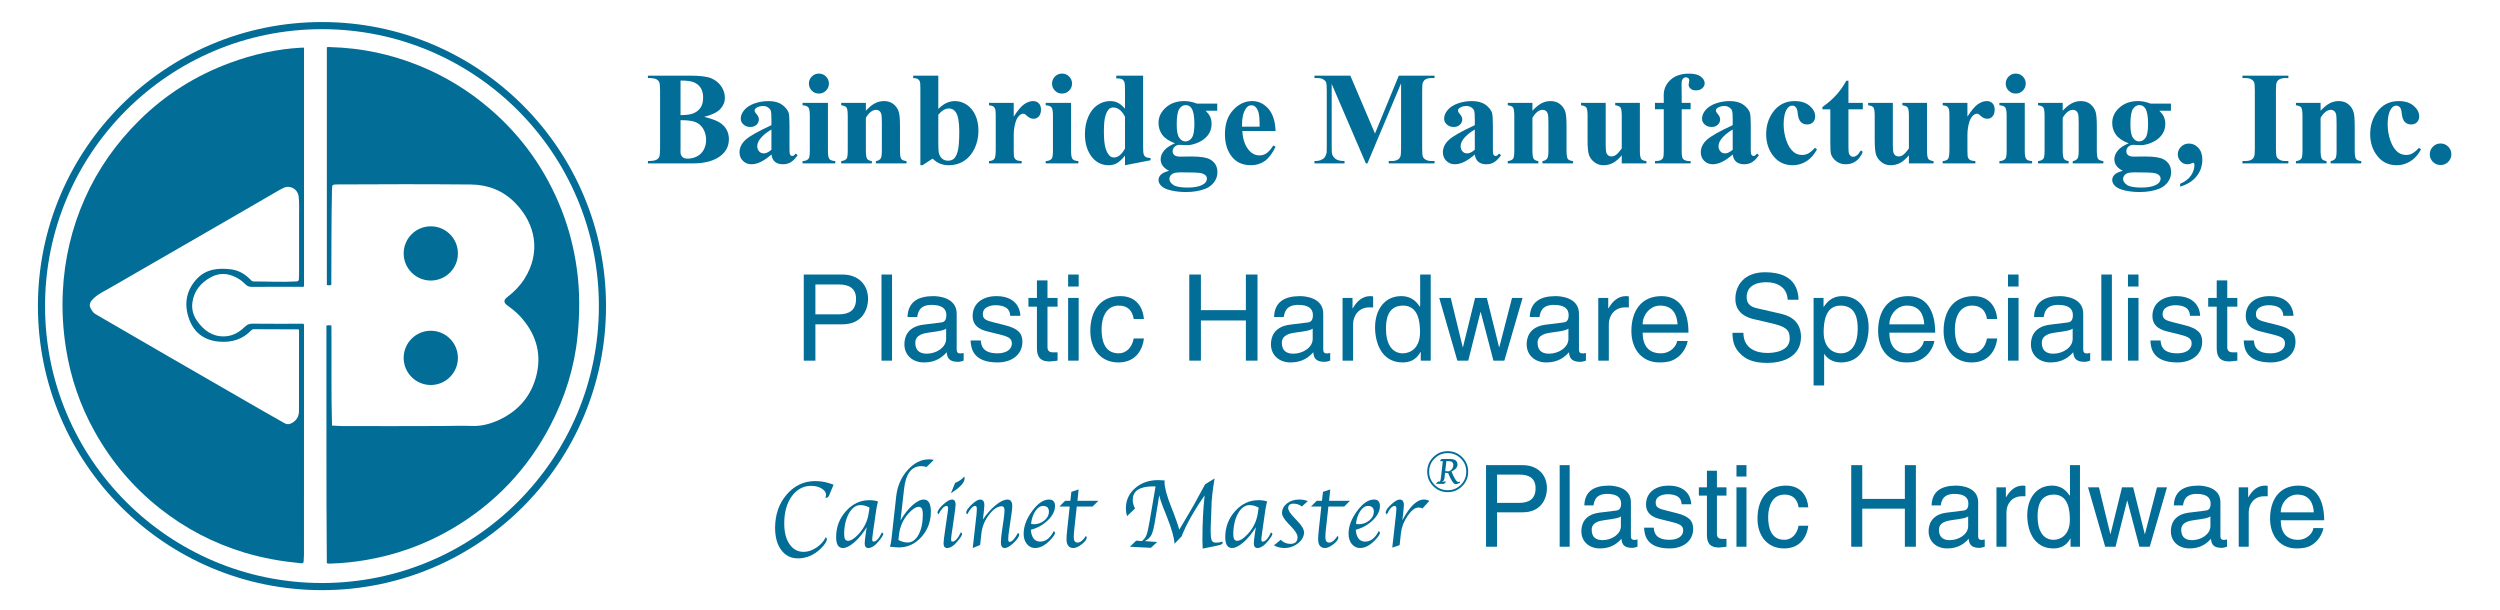 <?xml version="1.0" encoding="iso-8859-1"?>
<!-- Generator: Adobe Illustrator 27.2.0, SVG Export Plug-In . SVG Version: 6.00 Build 0)  -->
<svg version="1.1" id="Layer_1" xmlns="http://www.w3.org/2000/svg" xmlns:xlink="http://www.w3.org/1999/xlink" x="0px" y="0px"
	 viewBox="0 0 1573.688 383.744" style="enable-background:new 0 0 1573.688 383.744;" xml:space="preserve">
<g>
	<g>
		<path style="fill:#026D97;" d="M191.368,30.013c0,50.241,0,100.274,0,150.275c-0.675,0.417-1.333,0.245-1.957,0.246
			c-10.234,0.012-20.469-0.032-30.702,0.047c-1.767,0.014-3.09-0.392-4.317-1.704c-1.847-1.976-4.095-3.466-6.548-4.634
			c-5.101-2.429-10.193-2.412-15.145,0.293c-6.283,3.432-10.53,8.476-11.58,15.76c-0.611,4.234,0.475,8.164,2.894,11.633
			c4.154,5.956,9.539,10.004,17.175,9.815c5.094-0.126,9.332-2.48,12.878-5.999c1.479-1.468,2.988-2.024,5.084-2
			c9.999,0.116,20,0.052,30,0.052c0.639,0,1.278,0,1.829,0c0.585,0.58,0.384,1.197,0.384,1.757
			c-0.001,47.895-0.009,95.789-0.028,143.684c-0.001,1.283-0.207,2.568-0.18,3.848c0.028,1.335-0.665,1.567-1.771,1.462
			c-11.884-1.132-23.593-3.154-35.054-6.576c-19.784-5.907-37.754-15.291-53.915-28.102c-16.84-13.349-30.413-29.52-40.869-48.274
			c-9.102-16.326-15.068-33.755-18.005-52.232c-1.879-11.82-2.582-23.707-2.011-35.643c0.977-20.392,5.535-39.971,13.823-58.661
			c8.303-18.723,19.962-35.123,34.498-49.471c16.378-16.166,35.48-28.114,57.063-36.075c14.389-5.307,29.212-8.635,44.554-9.5
			C190.042,29.985,190.62,30.013,191.368,30.013z M188.231,207.532c-0.396-0.116-0.558-0.204-0.721-0.205
			c-9.24-0.034-18.48-0.053-27.72-0.102c-0.718-0.004-1.209,0.271-1.677,0.758c-5.402,5.619-12.075,7.637-19.725,7.103
			c-9.422-0.658-16.064-5.329-19.287-14.099c-3.318-9.028-2.166-17.669,4.424-25.041c5.918-6.621,13.718-7.424,21.925-6.397
			c4.563,0.571,8.39,2.722,11.668,5.925c0.723,0.706,1.337,1.685,2.551,1.684c9,0,17.999,0.519,27-0.019
			c0.966-0.058,1.395-0.48,1.462-1.354c0.075-0.99,0.127-1.984,0.128-2.977c0.012-12.34,0.036-24.679,0.004-37.019
			c-0.01-4.031,0.207-8.073-0.276-12.091c-0.569-4.733-5.346-7.415-9.591-5.401c-1.002,0.476-1.985,0.999-2.945,1.554
			c-9.71,5.619-19.405,11.264-29.121,16.873c-25.657,14.813-51.326,29.604-76.977,44.426c-3.536,2.043-7.314,3.761-10.325,6.581
			c-3.437,3.218-3.065,5.19-0.598,8.516c0.638,0.86,1.545,1.413,2.461,1.944c15.063,8.734,30.114,17.49,45.188,26.206
			c18.768,10.851,37.55,21.679,56.336,32.498c5.518,3.178,11.092,6.26,16.6,9.457c1.673,0.971,3.178,0.816,4.762-0.081
			c2.964-1.679,4.421-4.184,4.419-7.609c-0.008-12.749,0.021-25.498,0.034-38.247C188.234,216.148,188.231,211.883,188.231,207.532z
			"/>
		<path style="fill:#026D97;" d="M205.731,354.545c-0.437-49.889-0.146-99.697-0.266-149.565c1.07-0.371,2.025-0.219,3.154-0.128
			c0.2,20.982-0.23,41.897,0.37,63.01c2.197,0.117,4.331,0.327,6.465,0.329c20.937,0.025,41.875,0.09,62.812-0.031
			c6.254-0.036,12.52-0.279,18.762-0.037c6.287,0.244,12.034-1.383,17.563-4.011c12.415-5.901,20.418-15.714,23.343-28.994
			c3.01-13.663-1.063-25.754-10.541-36.017c-2.392-2.591-5.151-4.747-7.988-6.821c-2.474-1.808-2.514-3.392-0.053-5.289
			c4.203-3.239,7.896-6.916,10.753-11.429c10.523-16.626,7.199-34.697-5.968-47.999c-7.583-7.661-17.021-11.325-27.794-11.422
			c-27.896-0.251-55.792-0.212-83.688-0.042c-3.637,0.022-3.61,0.03-3.689,3.695c-0.411,19.236-0.305,38.475-0.404,57.713
			c-0.003,0.628,0.156,1.282-0.188,1.916c-0.786,0.269-1.581,0.192-2.625,0.011c0-49.829,0-99.671,0-149.622
			c0.638-0.382,1.474-0.172,2.26-0.152c19.358,0.502,38.01,4.433,55.942,11.713c16.274,6.607,31.059,15.674,44.394,27.116
			c20.369,17.477,35.372,38.75,45.185,63.709c4.68,11.903,7.77,24.203,9.558,36.869c1.99,14.103,1.884,28.251,0.488,42.331
			c-1.968,19.848-7.874,38.644-17.097,56.339c-14.358,27.545-34.948,49.228-61.722,64.986
			c-17.414,10.249-36.164,16.869-56.099,20.067c-6.513,1.045-13.088,1.718-19.694,1.945
			C207.983,354.769,206.989,354.894,205.731,354.545z"/>
	</g>
	<circle style="fill:none;stroke:#026D97;stroke-width:4.49;stroke-miterlimit:10;" cx="202.669" cy="192.678" r="176.558"/>
	<circle style="fill:#026D97;" cx="271.174" cy="159.523" r="17.072"/>
	<circle style="fill:#026D97;" cx="271.165" cy="225.27" r="17.072"/>
</g>
<g>
	<path style="fill:#026D97;" d="M443.216,73.571c5.243,1.222,8.924,2.703,11.043,4.441c3.042,2.472,4.564,5.677,4.564,9.616
		c0,4.156-1.671,7.593-5.012,10.309c-4.102,3.287-10.065,4.93-17.888,4.93h-28.075v-1.508c2.553,0,4.284-0.237,5.194-0.712
		c0.91-0.475,1.548-1.094,1.917-1.855c0.365-0.761,0.549-2.635,0.549-5.623V57.313c0-2.988-0.184-4.87-0.549-5.643
		c-0.369-0.776-1.013-1.393-1.936-1.855s-2.649-0.693-5.175-0.693v-1.508h26.486c6.329,0,10.812,0.565,13.447,1.692
		s4.713,2.81,6.234,5.053c1.521,2.239,2.282,4.624,2.282,7.15c0,2.662-0.964,5.031-2.893,7.111
		C451.474,70.698,448.079,72.349,443.216,73.571z M428.384,75.649v17.725l-0.041,2.037c0,1.467,0.373,2.575,1.122,3.32
		c0.745,0.749,1.853,1.122,3.32,1.122c2.173,0,4.178-0.481,6.009-1.448c1.836-0.962,3.24-2.363,4.218-4.195
		c0.978-1.836,1.467-3.879,1.467-6.133c0-2.581-0.598-4.895-1.793-6.948c-1.195-2.049-2.839-3.483-4.93-4.298
		C435.665,76.016,432.541,75.622,428.384,75.649z M428.384,72.471c3.857,0,6.704-0.435,8.536-1.304
		c1.836-0.869,3.24-2.092,4.218-3.667s1.467-3.586,1.467-6.031c0-2.445-0.483-4.447-1.448-6.011
		c-0.964-1.56-2.342-2.749-4.135-3.564s-4.672-1.209-8.638-1.182V72.471z"/>
	<path style="fill:#026D97;" d="M485.594,97.246c-4.645,4.102-8.815,6.153-12.509,6.153c-2.173,0-3.98-0.712-5.419-2.14
		c-1.44-1.424-2.16-3.211-2.16-5.357c0-2.907,1.25-5.52,3.749-7.845c2.499-2.321,7.946-5.412,16.34-9.269v-3.83
		c0-2.879-0.157-4.692-0.468-5.439c-0.314-0.747-0.904-1.399-1.773-1.956c-0.869-0.557-1.847-0.836-2.934-0.836
		c-1.766,0-3.219,0.394-4.36,1.182c-0.706,0.489-1.059,1.059-1.059,1.711c0,0.57,0.38,1.277,1.141,2.119
		c1.032,1.168,1.548,2.295,1.548,3.382c0,1.331-0.497,2.466-1.488,3.401c-0.992,0.939-2.288,1.407-3.89,1.407
		c-1.711,0-3.145-0.516-4.298-1.548c-1.156-1.032-1.733-2.241-1.733-3.627c0-1.956,0.774-3.822,2.323-5.604
		c1.548-1.777,3.708-3.143,6.479-4.094c2.771-0.951,5.65-1.426,8.638-1.426c3.613,0,6.471,0.768,8.578,2.303
		c2.103,1.535,3.469,3.198,4.094,4.991c0.38,1.141,0.57,3.762,0.57,7.864v14.791c0,1.739,0.068,2.833,0.204,3.279
		c0.136,0.45,0.34,0.782,0.611,0.999c0.272,0.217,0.584,0.326,0.937,0.326c0.706,0,1.426-0.503,2.16-1.508l1.222,0.978
		c-1.358,2.01-2.765,3.471-4.218,4.381c-1.453,0.908-3.103,1.364-4.95,1.364c-2.173,0-3.871-0.51-5.093-1.527
		C486.612,100.851,485.865,99.31,485.594,97.246z M485.594,94.271V81.517c-3.287,1.929-5.732,3.993-7.335,6.194
		c-1.059,1.467-1.589,2.947-1.589,4.441c0,1.25,0.448,2.35,1.345,3.301c0.679,0.733,1.63,1.1,2.852,1.1
		C482.225,96.553,483.801,95.792,485.594,94.271z"/>
	<path style="fill:#026D97;" d="M521.166,64.77v30.194c0,2.689,0.312,4.408,0.937,5.154c0.625,0.749,1.847,1.176,3.667,1.285v1.467
		h-20.577v-1.467c1.684-0.054,2.934-0.543,3.749-1.467c0.543-0.625,0.815-2.282,0.815-4.971V72.716c0-2.689-0.312-4.407-0.937-5.154
		c-0.625-0.747-1.834-1.176-3.627-1.285V64.77H521.166z M515.461,46.311c1.766,0,3.26,0.619,4.482,1.855
		c1.222,1.236,1.834,2.722,1.834,4.461c0,1.739-0.619,3.219-1.853,4.441c-1.238,1.222-2.724,1.834-4.463,1.834
		c-1.739,0-3.219-0.611-4.441-1.834c-1.222-1.222-1.834-2.703-1.834-4.441c0-1.739,0.611-3.225,1.834-4.461
		C512.242,46.93,513.723,46.311,515.461,46.311z"/>
	<path style="fill:#026D97;" d="M545.044,64.77v4.93c1.956-2.119,3.83-3.659,5.623-4.626c1.793-0.962,3.722-1.446,5.786-1.446
		c2.472,0,4.523,0.687,6.153,2.059s2.716,3.075,3.26,5.113c0.435,1.548,0.652,4.523,0.652,8.924v14.832
		c0,2.934,0.264,4.762,0.796,5.48c0.528,0.722,1.636,1.176,3.32,1.366v1.467H551.36v-1.467c1.44-0.19,2.472-0.788,3.097-1.793
		c0.435-0.679,0.652-2.363,0.652-5.053V77.605c0-3.124-0.122-5.093-0.367-5.908c-0.244-0.815-0.66-1.446-1.244-1.896
		c-0.584-0.446-1.228-0.671-1.935-0.671c-2.336,0-4.509,1.671-6.52,5.012v20.414c0,2.852,0.266,4.659,0.794,5.419
		c0.532,0.761,1.515,1.236,2.955,1.426v1.467h-19.273v-1.467c1.603-0.163,2.744-0.679,3.423-1.548
		c0.462-0.598,0.693-2.363,0.693-5.297V73.042c0-2.879-0.266-4.672-0.794-5.379c-0.532-0.706-1.638-1.168-3.322-1.385V64.77H545.044
		z"/>
	<path style="fill:#026D97;" d="M590.64,47.615V68.6c3.205-3.314,6.71-4.971,10.513-4.971c2.608,0,5.066,0.768,7.375,2.303
		c2.309,1.535,4.115,3.714,5.419,6.539c1.304,2.825,1.956,6.085,1.956,9.779c0,4.156-0.828,7.932-2.486,11.328
		c-1.657,3.396-3.871,5.984-6.642,7.761c-2.771,1.779-5.935,2.67-9.494,2.67c-2.065,0-3.898-0.326-5.501-0.978
		s-3.178-1.711-4.727-3.178l-6.316,4.115h-1.385V55.52c0-2.2-0.095-3.559-0.285-4.075c-0.272-0.761-0.701-1.323-1.283-1.692
		c-0.586-0.365-1.57-0.576-2.955-0.631v-1.508H590.64z M590.64,72.227v16.951c0,3.45,0.081,5.65,0.245,6.601
		c0.272,1.603,0.924,2.901,1.956,3.892c1.032,0.992,2.35,1.486,3.952,1.486c1.385,0,2.573-0.394,3.566-1.182
		c0.99-0.788,1.818-2.35,2.484-4.686c0.666-2.336,0.999-6.547,0.999-12.632c0-5.84-0.733-9.847-2.2-12.02
		c-1.059-1.576-2.486-2.363-4.278-2.363C595.027,68.274,592.786,69.592,590.64,72.227z"/>
	<path style="fill:#026D97;" d="M638.111,64.77v8.638c2.526-3.939,4.74-6.553,6.642-7.845c1.902-1.288,3.735-1.935,5.501-1.935
		c1.521,0,2.736,0.468,3.646,1.407c0.91,0.935,1.366,2.261,1.366,3.972c0,1.82-0.442,3.233-1.323,4.238
		c-0.885,1.005-1.95,1.508-3.2,1.508c-1.44,0-2.689-0.462-3.749-1.385s-1.684-1.44-1.874-1.548
		c-0.272-0.163-0.584-0.244-0.937-0.244c-0.788,0-1.535,0.299-2.241,0.896c-1.114,0.924-1.956,2.241-2.526,3.952
		c-0.869,2.635-1.304,5.542-1.304,8.72v8.761l0.041,2.282c0,1.548,0.095,2.54,0.285,2.975c0.326,0.733,0.807,1.271,1.446,1.609
		c0.638,0.341,1.719,0.551,3.24,0.633v1.467h-20.577v-1.467c1.657-0.136,2.777-0.59,3.363-1.366
		c0.582-0.772,0.875-2.817,0.875-6.132V72.838c0-2.173-0.109-3.559-0.326-4.156c-0.272-0.761-0.666-1.317-1.182-1.671
		c-0.516-0.353-1.426-0.598-2.73-0.733V64.77H638.111z"/>
	<path style="fill:#026D97;" d="M674.213,64.77v30.194c0,2.689,0.312,4.408,0.937,5.154c0.625,0.749,1.847,1.176,3.667,1.285v1.467
		H658.24v-1.467c1.684-0.054,2.934-0.543,3.749-1.467c0.543-0.625,0.815-2.282,0.815-4.971V72.716c0-2.689-0.312-4.407-0.937-5.154
		c-0.625-0.747-1.834-1.176-3.626-1.285V64.77H674.213z M668.508,46.311c1.766,0,3.26,0.619,4.482,1.855
		c1.222,1.236,1.834,2.722,1.834,4.461c0,1.739-0.619,3.219-1.853,4.441c-1.238,1.222-2.724,1.834-4.463,1.834
		c-1.739,0-3.219-0.611-4.441-1.834c-1.222-1.222-1.834-2.703-1.834-4.441c0-1.739,0.611-3.225,1.834-4.461
		C665.289,46.93,666.77,46.311,668.508,46.311z"/>
	<path style="fill:#026D97;" d="M719.565,47.615v43.844c0,2.961,0.082,4.713,0.245,5.256c0.217,0.896,0.633,1.562,1.242,1.997
		c0.613,0.435,1.678,0.706,3.2,0.815v1.345l-16.095,3.138v-6.031c-1.929,2.336-3.648,3.925-5.154,4.767
		c-1.51,0.842-3.213,1.263-5.115,1.263c-4.862,0-8.706-2.173-11.531-6.52c-2.282-3.531-3.423-7.864-3.423-12.998
		c0-4.102,0.706-7.775,2.119-11.023c1.413-3.244,3.347-5.697,5.807-7.354c2.456-1.657,5.099-2.486,7.924-2.486
		c1.82,0,3.436,0.353,4.849,1.059c1.413,0.706,2.92,1.942,4.523,3.708V56.906c0-2.907-0.122-4.659-0.367-5.256
		c-0.326-0.788-0.815-1.372-1.467-1.752c-0.652-0.38-1.874-0.57-3.667-0.57v-1.711H719.565z M708.155,73.449
		c-2.01-3.857-4.469-5.786-7.375-5.786c-1.005,0-1.834,0.272-2.486,0.815c-1.005,0.842-1.828,2.323-2.464,4.441
		c-0.64,2.119-0.958,5.365-0.958,9.739c0,4.808,0.353,8.367,1.059,10.676s1.671,3.98,2.893,5.012
		c0.625,0.516,1.48,0.774,2.567,0.774c2.391,0,4.645-1.874,6.764-5.623V73.449z"/>
	<path style="fill:#026D97;" d="M753.385,65.218h12.835V69.7h-7.294c1.331,1.331,2.255,2.54,2.771,3.627
		c0.652,1.467,0.978,3.002,0.978,4.604c0,2.716-0.755,5.072-2.26,7.071c-1.51,1.995-3.561,3.559-6.155,4.684
		c-2.594,1.129-4.896,1.692-6.906,1.692c-0.163,0-1.793-0.068-4.89-0.204c-1.222,0-2.249,0.402-3.076,1.201
		c-0.83,0.803-1.244,1.76-1.244,2.874c0,0.978,0.372,1.779,1.12,2.404c0.747,0.625,1.964,0.937,3.648,0.937l7.049-0.081
		c5.705,0,9.63,0.625,11.776,1.874c3.07,1.739,4.604,4.414,4.604,8.027c0,2.309-0.706,4.407-2.119,6.294
		c-1.413,1.888-3.273,3.281-5.582,4.178c-3.504,1.331-7.538,1.997-12.102,1.997c-3.423,0-6.547-0.334-9.372-0.997
		c-2.825-0.667-4.849-1.591-6.071-2.771c-1.222-1.184-1.834-2.425-1.834-3.729c0-1.25,0.468-2.371,1.407-3.361
		c0.935-0.993,2.682-1.828,5.235-2.507c-3.531-1.739-5.297-4.156-5.297-7.253c0-1.874,0.72-3.694,2.16-5.46s3.722-3.301,6.846-4.604
		c-3.64-1.331-6.275-3.083-7.905-5.256c-1.63-2.173-2.445-4.686-2.445-7.538c0-3.722,1.521-6.948,4.564-9.677
		c3.042-2.732,6.954-4.096,11.735-4.096C748.088,63.629,750.695,64.159,753.385,65.218z M743.931,108.492
		c-2.771,0-4.604,0.231-5.501,0.693c-1.548,0.842-2.323,1.983-2.323,3.423c0,1.385,0.801,2.641,2.404,3.77
		c1.603,1.125,4.618,1.69,9.046,1.69c3.776,0,6.745-0.503,8.902-1.508c2.161-1.005,3.24-2.418,3.24-4.238
		c0-0.679-0.204-1.25-0.611-1.711c-0.733-0.815-1.841-1.372-3.32-1.671C754.287,108.641,750.342,108.492,743.931,108.492z
		 M746.336,66.155c-1.576,0-2.907,0.794-3.993,2.385c-1.087,1.587-1.63,4.882-1.63,9.88c0,4.048,0.536,6.826,1.61,8.332
		c1.071,1.51,2.342,2.262,3.809,2.262c1.63,0,2.988-0.747,4.075-2.241c1.087-1.494,1.63-4.401,1.63-8.72
		c0-4.863-0.611-8.177-1.834-9.942C749.133,66.807,747.911,66.155,746.336,66.155z"/>
	<path style="fill:#026D97;" d="M802.934,82.454H782.03c0.245,5.053,1.589,9.046,4.034,11.98c1.874,2.255,4.129,3.382,6.764,3.382
		c1.63,0,3.11-0.454,4.441-1.366c1.331-0.908,2.757-2.546,4.278-4.909l1.385,0.896c-2.065,4.211-4.346,7.191-6.846,8.945
		c-2.499,1.75-5.392,2.627-8.679,2.627c-5.65,0-9.929-2.173-12.835-6.52c-2.336-3.504-3.504-7.851-3.504-13.039
		c0-6.357,1.717-11.415,5.156-15.177c3.434-3.762,7.463-5.644,12.081-5.644c3.857,0,7.205,1.583,10.043,4.748
		C801.187,71.542,802.716,76.234,802.934,82.454z M792.91,79.724c0-4.374-0.239-7.375-0.712-9.005
		c-0.477-1.63-1.217-2.866-2.222-3.708c-0.57-0.489-1.331-0.733-2.282-0.733c-1.413,0-2.567,0.693-3.464,2.078
		c-1.603,2.418-2.404,5.732-2.404,9.942v1.426H792.91z"/>
	<path style="fill:#026D97;" d="M865.521,84.043l14.995-36.428h22.492v1.508h-1.793c-1.63,0-2.934,0.285-3.912,0.856
		c-0.679,0.38-1.222,1.019-1.63,1.915c-0.299,0.652-0.448,2.35-0.448,5.093v36.428c0,2.825,0.149,4.591,0.448,5.297
		c0.299,0.706,0.91,1.323,1.834,1.855c0.924,0.528,2.16,0.794,3.708,0.794h1.793v1.508H874.16v-1.508h1.793
		c1.63,0,2.934-0.285,3.912-0.856c0.679-0.38,1.222-1.032,1.63-1.956c0.299-0.652,0.448-2.363,0.448-5.134V52.464l-21.189,50.404
		h-0.978l-21.515-50.038v38.914c0,2.716,0.068,4.387,0.204,5.012c0.353,1.358,1.122,2.464,2.301,3.322
		c1.184,0.854,3.037,1.283,5.563,1.283v1.508h-18.907v-1.508h0.57c1.222,0.027,2.363-0.169,3.423-0.592
		c1.059-0.419,1.861-0.984,2.404-1.69c0.543-0.706,0.964-1.698,1.263-2.975c0.054-0.299,0.081-1.684,0.081-4.156V56.987
		c0-2.798-0.149-4.544-0.448-5.235c-0.299-0.695-0.91-1.304-1.834-1.836c-0.924-0.528-2.16-0.794-3.708-0.794h-1.752v-1.508h22.574
		L865.521,84.043z"/>
	<path style="fill:#026D97;" d="M928.354,97.246c-4.645,4.102-8.815,6.153-12.509,6.153c-2.173,0-3.98-0.712-5.419-2.14
		c-1.44-1.424-2.16-3.211-2.16-5.357c0-2.907,1.25-5.52,3.749-7.845c2.499-2.321,7.946-5.412,16.34-9.269v-3.83
		c0-2.879-0.157-4.692-0.468-5.439c-0.314-0.747-0.904-1.399-1.773-1.956c-0.869-0.557-1.847-0.836-2.934-0.836
		c-1.766,0-3.219,0.394-4.36,1.182c-0.706,0.489-1.059,1.059-1.059,1.711c0,0.57,0.38,1.277,1.141,2.119
		c1.032,1.168,1.548,2.295,1.548,3.382c0,1.331-0.497,2.466-1.488,3.401c-0.992,0.939-2.288,1.407-3.89,1.407
		c-1.711,0-3.145-0.516-4.298-1.548c-1.156-1.032-1.733-2.241-1.733-3.627c0-1.956,0.774-3.822,2.323-5.604
		c1.548-1.777,3.708-3.143,6.479-4.094c2.771-0.951,5.65-1.426,8.638-1.426c3.613,0,6.471,0.768,8.578,2.303
		c2.103,1.535,3.469,3.198,4.094,4.991c0.38,1.141,0.57,3.762,0.57,7.864v14.791c0,1.739,0.068,2.833,0.204,3.279
		c0.136,0.45,0.34,0.782,0.611,0.999c0.272,0.217,0.584,0.326,0.937,0.326c0.706,0,1.426-0.503,2.16-1.508l1.222,0.978
		c-1.358,2.01-2.765,3.471-4.218,4.381c-1.453,0.908-3.103,1.364-4.95,1.364c-2.173,0-3.871-0.51-5.093-1.527
		C929.372,100.851,928.625,99.31,928.354,97.246z M928.354,94.271V81.517c-3.287,1.929-5.732,3.993-7.335,6.194
		c-1.059,1.467-1.589,2.947-1.589,4.441c0,1.25,0.448,2.35,1.345,3.301c0.679,0.733,1.63,1.1,2.852,1.1
		C924.985,96.553,926.561,95.792,928.354,94.271z"/>
	<path style="fill:#026D97;" d="M964.619,64.77v4.93c1.956-2.119,3.83-3.659,5.623-4.626c1.793-0.962,3.722-1.446,5.786-1.446
		c2.472,0,4.523,0.687,6.153,2.059c1.63,1.372,2.716,3.075,3.26,5.113c0.435,1.548,0.652,4.523,0.652,8.924v14.832
		c0,2.934,0.264,4.762,0.796,5.48c0.528,0.722,1.636,1.176,3.32,1.366v1.467h-19.273v-1.467c1.44-0.19,2.472-0.788,3.097-1.793
		c0.435-0.679,0.652-2.363,0.652-5.053V77.605c0-3.124-0.122-5.093-0.367-5.908c-0.245-0.815-0.66-1.446-1.244-1.896
		c-0.584-0.446-1.228-0.671-1.935-0.671c-2.336,0-4.509,1.671-6.52,5.012v20.414c0,2.852,0.266,4.659,0.794,5.419
		c0.532,0.761,1.515,1.236,2.955,1.426v1.467h-19.273v-1.467c1.603-0.163,2.744-0.679,3.423-1.548
		c0.462-0.598,0.693-2.363,0.693-5.297V73.042c0-2.879-0.266-4.672-0.794-5.379c-0.532-0.706-1.638-1.168-3.322-1.385V64.77H964.619
		z"/>
	<path style="fill:#026D97;" d="M1032.259,64.77v29.827c0,2.907,0.272,4.721,0.815,5.439c0.543,0.722,1.644,1.176,3.301,1.366v1.467
		h-15.525v-5.093c-1.82,2.173-3.64,3.757-5.46,4.748c-1.82,0.99-3.857,1.486-6.112,1.486c-2.146,0-4.055-0.66-5.724-1.975
		c-1.673-1.317-2.792-2.86-3.363-4.626c-0.57-1.766-0.856-4.849-0.856-9.25V73.042c0-2.879-0.264-4.672-0.796-5.379
		c-0.528-0.706-1.636-1.168-3.32-1.385V64.77h15.525v26.038c0,2.716,0.128,4.469,0.388,5.256c0.256,0.788,0.664,1.385,1.222,1.793
		c0.555,0.407,1.201,0.611,1.935,0.611c0.978,0,1.861-0.258,2.649-0.774c1.087-0.706,2.391-2.132,3.912-4.278V73.042
		c0-2.879-0.264-4.672-0.796-5.379c-0.528-0.706-1.636-1.168-3.32-1.385V64.77H1032.259z"/>
	<path style="fill:#026D97;" d="M1058.582,68.763v26.445c0,2.553,0.272,4.156,0.815,4.808c0.869,1.005,2.472,1.467,4.808,1.385
		v1.467h-22.452v-1.467c1.711-0.027,2.926-0.225,3.648-0.59c0.718-0.369,1.215-0.877,1.486-1.529
		c0.272-0.652,0.407-2.01,0.407-4.075V68.763h-5.542V64.77h5.542v-2.812l-0.041-1.915c0-3.912,1.432-7.172,4.298-9.779
		c2.866-2.608,6.745-3.912,11.634-3.912c3.341,0,5.819,0.625,7.435,1.874s2.425,2.635,2.425,4.156c0,1.222-0.503,2.282-1.508,3.178
		c-1.005,0.896-2.336,1.345-3.993,1.345c-1.413,0-2.534-0.367-3.363-1.1s-1.242-1.548-1.242-2.445c0-0.244,0.082-0.747,0.245-1.508
		c0.109-0.462,0.163-0.896,0.163-1.304c0-0.57-0.163-0.992-0.489-1.263c-0.435-0.407-0.964-0.611-1.589-0.611
		c-0.788,0-1.446,0.326-1.977,0.978c-0.528,0.652-0.794,1.698-0.794,3.138l0.081,7.131v4.849h5.623v3.993H1058.582z"/>
	<path style="fill:#026D97;" d="M1090.691,97.246c-4.645,4.102-8.815,6.153-12.509,6.153c-2.173,0-3.98-0.712-5.419-2.14
		c-1.44-1.424-2.16-3.211-2.16-5.357c0-2.907,1.25-5.52,3.749-7.845c2.499-2.321,7.946-5.412,16.34-9.269v-3.83
		c0-2.879-0.157-4.692-0.468-5.439c-0.314-0.747-0.904-1.399-1.773-1.956c-0.869-0.557-1.847-0.836-2.934-0.836
		c-1.766,0-3.219,0.394-4.36,1.182c-0.706,0.489-1.059,1.059-1.059,1.711c0,0.57,0.38,1.277,1.141,2.119
		c1.032,1.168,1.548,2.295,1.548,3.382c0,1.331-0.497,2.466-1.488,3.401c-0.992,0.939-2.288,1.407-3.89,1.407
		c-1.711,0-3.145-0.516-4.298-1.548c-1.156-1.032-1.733-2.241-1.733-3.627c0-1.956,0.774-3.822,2.323-5.604
		c1.548-1.777,3.708-3.143,6.479-4.094c2.771-0.951,5.65-1.426,8.638-1.426c3.613,0,6.471,0.768,8.578,2.303
		c2.103,1.535,3.469,3.198,4.094,4.991c0.38,1.141,0.57,3.762,0.57,7.864v14.791c0,1.739,0.068,2.833,0.204,3.279
		c0.136,0.45,0.339,0.782,0.611,0.999c0.272,0.217,0.584,0.326,0.937,0.326c0.706,0,1.426-0.503,2.16-1.508l1.222,0.978
		c-1.358,2.01-2.765,3.471-4.218,4.381c-1.453,0.908-3.103,1.364-4.95,1.364c-2.173,0-3.871-0.51-5.093-1.527
		C1091.71,100.851,1090.963,99.31,1090.691,97.246z M1090.691,94.271V81.517c-3.287,1.929-5.732,3.993-7.334,6.194
		c-1.059,1.467-1.589,2.947-1.589,4.441c0,1.25,0.448,2.35,1.345,3.301c0.679,0.733,1.63,1.1,2.852,1.1
		C1087.323,96.553,1088.898,95.792,1090.691,94.271z"/>
	<path style="fill:#026D97;" d="M1142.481,93.049l1.263,0.978c-1.793,3.368-4.028,5.875-6.704,7.519
		c-2.676,1.642-5.52,2.464-8.536,2.464c-5.08,0-9.141-1.915-12.183-5.745c-3.042-3.83-4.564-8.435-4.564-13.813
		c0-5.188,1.385-9.752,4.156-13.691c3.341-4.754,7.946-7.131,13.813-7.131c3.939,0,7.069,0.992,9.393,2.975
		c2.321,1.983,3.483,4.197,3.483,6.642c0,1.548-0.468,2.784-1.407,3.708c-0.935,0.924-2.166,1.385-3.687,1.385
		c-1.603,0-2.928-0.53-3.974-1.589c-1.046-1.059-1.69-2.947-1.935-5.664c-0.163-1.711-0.557-2.907-1.182-3.586
		s-1.358-1.019-2.2-1.019c-1.304,0-2.418,0.693-3.341,2.078c-1.413,2.092-2.119,5.297-2.119,9.616c0,3.586,0.57,7.016,1.711,10.288
		c1.141,3.275,2.703,5.712,4.686,7.315c1.494,1.168,3.26,1.752,5.297,1.752c1.331,0,2.594-0.312,3.79-0.937
		C1139.438,95.969,1140.851,94.787,1142.481,93.049z"/>
	<path style="fill:#026D97;" d="M1163.547,50.834V64.77h9.046v4.034h-9.046v23.511c0,2.2,0.101,3.621,0.307,4.259
		c0.202,0.638,0.563,1.155,1.079,1.548s0.992,0.59,1.426,0.59c1.766,0,3.436-1.345,5.012-4.034l1.222,0.896
		c-2.2,5.216-5.773,7.823-10.717,7.823c-2.418,0-4.461-0.673-6.133-2.016c-1.669-1.347-2.736-2.846-3.198-4.504
		c-0.272-0.924-0.407-3.423-0.407-7.498V68.804h-4.971v-1.426c3.423-2.418,6.337-4.958,8.739-7.62
		c2.406-2.662,4.504-5.637,6.296-8.924H1163.547z"/>
	<path style="fill:#026D97;" d="M1213.014,64.77v29.827c0,2.907,0.272,4.721,0.815,5.439c0.543,0.722,1.644,1.176,3.301,1.366v1.467
		h-15.525v-5.093c-1.82,2.173-3.64,3.757-5.46,4.748c-1.82,0.99-3.857,1.486-6.112,1.486c-2.146,0-4.055-0.66-5.724-1.975
		c-1.673-1.317-2.792-2.86-3.363-4.626s-0.856-4.849-0.856-9.25V73.042c0-2.879-0.264-4.672-0.796-5.379
		c-0.528-0.706-1.636-1.168-3.32-1.385V64.77h15.525v26.038c0,2.716,0.128,4.469,0.388,5.256c0.256,0.788,0.664,1.385,1.222,1.793
		c0.555,0.407,1.201,0.611,1.935,0.611c0.978,0,1.861-0.258,2.649-0.774c1.087-0.706,2.391-2.132,3.912-4.278V73.042
		c0-2.879-0.264-4.672-0.796-5.379c-0.528-0.706-1.636-1.168-3.32-1.385V64.77H1213.014z"/>
	<path style="fill:#026D97;" d="M1238.441,64.77v8.638c2.526-3.939,4.74-6.553,6.642-7.845c1.902-1.288,3.735-1.935,5.501-1.935
		c1.521,0,2.736,0.468,3.646,1.407c0.91,0.935,1.366,2.261,1.366,3.972c0,1.82-0.442,3.233-1.323,4.238
		c-0.885,1.005-1.95,1.508-3.2,1.508c-1.44,0-2.689-0.462-3.749-1.385c-1.059-0.924-1.684-1.44-1.874-1.548
		c-0.272-0.163-0.584-0.244-0.937-0.244c-0.788,0-1.535,0.299-2.241,0.896c-1.114,0.924-1.956,2.241-2.526,3.952
		c-0.869,2.635-1.304,5.542-1.304,8.72v8.761l0.041,2.282c0,1.548,0.095,2.54,0.285,2.975c0.326,0.733,0.807,1.271,1.446,1.609
		c0.638,0.341,1.719,0.551,3.24,0.633v1.467h-20.577v-1.467c1.657-0.136,2.777-0.59,3.363-1.366
		c0.582-0.772,0.875-2.817,0.875-6.132V72.838c0-2.173-0.109-3.559-0.326-4.156c-0.272-0.761-0.666-1.317-1.182-1.671
		s-1.426-0.598-2.73-0.733V64.77H1238.441z"/>
	<path style="fill:#026D97;" d="M1274.543,64.77v30.194c0,2.689,0.312,4.408,0.937,5.154c0.625,0.749,1.847,1.176,3.667,1.285v1.467
		h-20.577v-1.467c1.684-0.054,2.934-0.543,3.749-1.467c0.543-0.625,0.815-2.282,0.815-4.971V72.716c0-2.689-0.312-4.407-0.937-5.154
		c-0.625-0.747-1.834-1.176-3.626-1.285V64.77H1274.543z M1268.838,46.311c1.766,0,3.26,0.619,4.482,1.855
		c1.222,1.236,1.834,2.722,1.834,4.461c0,1.739-0.619,3.219-1.853,4.441c-1.238,1.222-2.724,1.834-4.463,1.834
		s-3.219-0.611-4.442-1.834c-1.222-1.222-1.834-2.703-1.834-4.441c0-1.739,0.611-3.225,1.834-4.461
		C1265.619,46.93,1267.1,46.311,1268.838,46.311z"/>
	<path style="fill:#026D97;" d="M1298.421,64.77v4.93c1.956-2.119,3.83-3.659,5.623-4.626c1.793-0.962,3.722-1.446,5.786-1.446
		c2.472,0,4.523,0.687,6.153,2.059s2.716,3.075,3.26,5.113c0.435,1.548,0.652,4.523,0.652,8.924v14.832
		c0,2.934,0.264,4.762,0.796,5.48c0.528,0.722,1.636,1.176,3.32,1.366v1.467h-19.274v-1.467c1.44-0.19,2.472-0.788,3.097-1.793
		c0.435-0.679,0.652-2.363,0.652-5.053V77.605c0-3.124-0.122-5.093-0.367-5.908c-0.245-0.815-0.66-1.446-1.244-1.896
		c-0.584-0.446-1.228-0.671-1.935-0.671c-2.336,0-4.509,1.671-6.52,5.012v20.414c0,2.852,0.266,4.659,0.794,5.419
		c0.532,0.761,1.515,1.236,2.955,1.426v1.467h-19.274v-1.467c1.603-0.163,2.744-0.679,3.423-1.548
		c0.462-0.598,0.693-2.363,0.693-5.297V73.042c0-2.879-0.266-4.672-0.794-5.379c-0.532-0.706-1.638-1.168-3.322-1.385V64.77
		H1298.421z"/>
	<path style="fill:#026D97;" d="M1353.715,65.218h12.835V69.7h-7.294c1.331,1.331,2.255,2.54,2.771,3.627
		c0.652,1.467,0.978,3.002,0.978,4.604c0,2.716-0.755,5.072-2.26,7.071c-1.51,1.995-3.561,3.559-6.155,4.684
		c-2.594,1.129-4.896,1.692-6.906,1.692c-0.163,0-1.793-0.068-4.89-0.204c-1.222,0-2.249,0.402-3.075,1.201
		c-0.83,0.803-1.244,1.76-1.244,2.874c0,0.978,0.373,1.779,1.12,2.404c0.747,0.625,1.964,0.937,3.648,0.937l7.049-0.081
		c5.705,0,9.63,0.625,11.776,1.874c3.07,1.739,4.604,4.414,4.604,8.027c0,2.309-0.706,4.407-2.119,6.294
		c-1.412,1.888-3.273,3.281-5.582,4.178c-3.504,1.331-7.538,1.997-12.102,1.997c-3.423,0-6.547-0.334-9.372-0.997
		c-2.825-0.667-4.849-1.591-6.071-2.771c-1.223-1.184-1.834-2.425-1.834-3.729c0-1.25,0.468-2.371,1.407-3.361
		c0.935-0.993,2.682-1.828,5.235-2.507c-3.531-1.739-5.297-4.156-5.297-7.253c0-1.874,0.72-3.694,2.16-5.46
		c1.44-1.766,3.722-3.301,6.846-4.604c-3.64-1.331-6.275-3.083-7.905-5.256c-1.63-2.173-2.445-4.686-2.445-7.538
		c0-3.722,1.521-6.948,4.564-9.677c3.042-2.732,6.954-4.096,11.735-4.096C1348.418,63.629,1351.025,64.159,1353.715,65.218z
		 M1344.261,108.492c-2.771,0-4.604,0.231-5.501,0.693c-1.548,0.842-2.323,1.983-2.323,3.423c0,1.385,0.801,2.641,2.404,3.77
		c1.603,1.125,4.618,1.69,9.046,1.69c3.776,0,6.745-0.503,8.902-1.508c2.162-1.005,3.24-2.418,3.24-4.238
		c0-0.679-0.204-1.25-0.611-1.711c-0.733-0.815-1.841-1.372-3.32-1.671C1354.617,108.641,1350.672,108.492,1344.261,108.492z
		 M1346.665,66.155c-1.576,0-2.907,0.794-3.993,2.385c-1.087,1.587-1.63,4.882-1.63,9.88c0,4.048,0.536,6.826,1.61,8.332
		c1.071,1.51,2.342,2.262,3.809,2.262c1.63,0,2.988-0.747,4.075-2.241c1.087-1.494,1.63-4.401,1.63-8.72
		c0-4.863-0.611-8.177-1.834-9.942C1349.463,66.807,1348.241,66.155,1346.665,66.155z"/>
	<path style="fill:#026D97;" d="M1372.336,117.497v-1.793c3.151-1.358,5.441-3.118,6.865-5.276c1.428-2.162,2.14-4.368,2.14-6.622
		c0-0.462-0.095-0.815-0.285-1.059c-0.19-0.217-0.38-0.326-0.57-0.326c-0.163,0-0.407,0.095-0.733,0.285
		c-0.788,0.462-1.766,0.693-2.934,0.693c-1.603,0-2.996-0.625-4.176-1.874c-1.184-1.25-1.773-2.716-1.773-4.401
		c0-1.793,0.679-3.368,2.037-4.727c1.358-1.358,3.002-2.037,4.93-2.037c2.336,0,4.333,0.904,5.99,2.711
		c1.657,1.806,2.486,4.284,2.486,7.435c0,3.885-1.176,7.335-3.526,10.35C1380.437,113.87,1376.954,116.084,1372.336,117.497z"/>
	<path style="fill:#026D97;" d="M1440.466,101.361v1.508h-28.89v-1.508h1.834c1.603,0,2.893-0.285,3.871-0.856
		c0.706-0.38,1.25-1.032,1.63-1.956c0.299-0.652,0.448-2.363,0.448-5.134V57.069c0-2.825-0.149-4.591-0.448-5.297
		s-0.904-1.323-1.814-1.855c-0.91-0.528-2.138-0.794-3.687-0.794h-1.834v-1.508h28.89v1.508h-1.834
		c-1.603,0-2.893,0.285-3.871,0.856c-0.706,0.38-1.263,1.032-1.671,1.956c-0.299,0.652-0.448,2.363-0.448,5.134v36.347
		c0,2.825,0.155,4.591,0.47,5.297c0.31,0.706,0.922,1.323,1.832,1.855c0.91,0.528,2.14,0.794,3.689,0.794H1440.466z"/>
	<path style="fill:#026D97;" d="M1460.758,64.77v4.93c1.956-2.119,3.83-3.659,5.623-4.626c1.793-0.962,3.722-1.446,5.786-1.446
		c2.472,0,4.523,0.687,6.153,2.059s2.717,3.075,3.26,5.113c0.435,1.548,0.652,4.523,0.652,8.924v14.832
		c0,2.934,0.264,4.762,0.796,5.48c0.528,0.722,1.636,1.176,3.32,1.366v1.467h-19.273v-1.467c1.44-0.19,2.472-0.788,3.097-1.793
		c0.435-0.679,0.652-2.363,0.652-5.053V77.605c0-3.124-0.122-5.093-0.367-5.908c-0.244-0.815-0.66-1.446-1.244-1.896
		c-0.584-0.446-1.228-0.671-1.935-0.671c-2.336,0-4.509,1.671-6.52,5.012v20.414c0,2.852,0.266,4.659,0.794,5.419
		c0.532,0.761,1.515,1.236,2.955,1.426v1.467h-19.273v-1.467c1.603-0.163,2.744-0.679,3.423-1.548
		c0.462-0.598,0.693-2.363,0.693-5.297V73.042c0-2.879-0.266-4.672-0.794-5.379c-0.532-0.706-1.638-1.168-3.322-1.385V64.77
		H1460.758z"/>
	<path style="fill:#026D97;" d="M1522.694,93.049l1.263,0.978c-1.793,3.368-4.028,5.875-6.704,7.519
		c-2.676,1.642-5.52,2.464-8.536,2.464c-5.08,0-9.141-1.915-12.183-5.745s-4.564-8.435-4.564-13.813
		c0-5.188,1.385-9.752,4.156-13.691c3.341-4.754,7.946-7.131,13.813-7.131c3.939,0,7.069,0.992,9.393,2.975
		c2.321,1.983,3.483,4.197,3.483,6.642c0,1.548-0.468,2.784-1.407,3.708c-0.935,0.924-2.165,1.385-3.687,1.385
		c-1.603,0-2.928-0.53-3.974-1.589c-1.046-1.059-1.69-2.947-1.935-5.664c-0.163-1.711-0.557-2.907-1.182-3.586
		s-1.358-1.019-2.2-1.019c-1.304,0-2.418,0.693-3.341,2.078c-1.413,2.092-2.119,5.297-2.119,9.616c0,3.586,0.571,7.016,1.711,10.288
		c1.141,3.275,2.703,5.712,4.686,7.315c1.494,1.168,3.26,1.752,5.297,1.752c1.331,0,2.594-0.312,3.789-0.937
		C1519.651,95.969,1521.064,94.787,1522.694,93.049z"/>
	<path style="fill:#026D97;" d="M1536.263,90.318c1.902,0,3.51,0.666,4.828,1.997c1.318,1.331,1.977,2.934,1.977,4.808
		c0,1.874-0.666,3.471-1.997,4.787c-1.331,1.317-2.934,1.977-4.808,1.977c-1.874,0-3.471-0.66-4.789-1.977
		c-1.318-1.316-1.975-2.912-1.975-4.787c0-1.874,0.658-3.477,1.975-4.808C1532.791,90.984,1534.388,90.318,1536.263,90.318z"/>
</g>
<g>
	<path style="fill:#026D97;" d="M513.272,227.014h-7.323v-54.204h24.384c10.039,0,16.08,6.492,16.08,15.249
		c0,7.55-4.304,16.08-16.08,16.08h-17.061V227.014z M513.272,197.874h14.57c6.568,0,11.021-2.416,11.021-9.739
		c0-6.869-4.68-9.058-10.72-9.058h-14.871V197.874z"/>
	<path style="fill:#026D97;" d="M561.516,227.014h-6.642v-54.204h6.642V227.014z"/>
	<path style="fill:#026D97;" d="M571.257,199.535c0.303-9.436,6.568-13.136,16.307-13.136c3.171,0,14.646,0.906,14.646,11.023
		v22.723c0,1.659,0.83,2.34,2.189,2.34c0.603,0,1.434-0.151,2.189-0.303v4.831c-1.131,0.303-2.113,0.755-3.623,0.755
		c-5.889,0-6.795-3.019-7.02-6.038c-2.567,2.792-6.568,6.417-14.269,6.417c-7.247,0-12.379-4.606-12.379-11.4
		c0-3.322,0.98-11.023,12.003-12.381l10.945-1.358c1.585-0.151,3.473-0.755,3.473-4.68c0-4.152-3.019-6.417-9.286-6.417
		c-7.548,0-8.605,4.604-9.057,7.624H571.257z M595.566,206.858c-1.057,0.83-2.718,1.434-10.945,2.491
		c-3.246,0.452-8.456,1.434-8.456,6.417c0,4.304,2.189,6.869,7.172,6.869c6.19,0,12.23-4.001,12.23-9.285V206.858z"/>
	<path style="fill:#026D97;" d="M635.884,198.78c-0.076-2.491-0.982-6.644-9.36-6.644c-2.039,0-7.853,0.679-7.853,5.586
		c0,3.246,2.039,4.001,7.173,5.286l6.642,1.661c8.229,2.037,11.097,5.057,11.097,10.418c0,8.153-6.717,13.06-15.626,13.06
		c-15.628,0-16.759-9.059-16.986-13.815h6.417c0.227,3.095,1.133,8.078,10.493,8.078c4.756,0,9.06-1.888,9.06-6.267
		c0-3.171-2.191-4.226-7.853-5.66l-7.699-1.888c-5.511-1.358-9.135-4.152-9.135-9.587c0-8.681,7.172-12.608,14.948-12.608
		c14.116,0,15.098,10.418,15.098,12.381H635.884z"/>
	<path style="fill:#026D97;" d="M659.368,193.043v25.667c0,3.095,2.641,3.095,4.001,3.095h2.34v5.21
		c-2.416,0.227-4.304,0.528-4.983,0.528c-6.568,0-8.002-3.698-8.002-8.454v-26.045h-5.359v-5.511h5.359v-11.021h6.644v11.021h6.341
		v5.511H659.368z"/>
	<path style="fill:#026D97;" d="M672.357,180.36v-7.55h6.642v7.55H672.357z M678.999,227.014h-6.642v-39.482h6.642V227.014z"/>
	<path style="fill:#026D97;" d="M713.651,200.82c-0.83-5.286-3.774-8.456-9.36-8.456c-8.229,0-10.872,7.851-10.872,14.873
		c0,6.793,1.661,15.174,10.796,15.174c4.453,0,8.305-3.322,9.436-9.362h6.417c-0.679,6.267-4.529,15.1-16.08,15.1
		c-11.097,0-17.665-8.38-17.665-19.78c0-12.23,5.889-21.969,18.949-21.969c10.342,0,14.267,7.55,14.795,14.421H713.651z"/>
	<path style="fill:#026D97;" d="M784.247,172.811h7.321v54.204h-7.321v-25.29h-28.31v25.29h-7.323v-54.204h7.323v22.421h28.31
		V172.811z"/>
	<path style="fill:#026D97;" d="M801.993,199.535c0.303-9.436,6.568-13.136,16.307-13.136c3.171,0,14.646,0.906,14.646,11.023
		v22.723c0,1.659,0.83,2.34,2.189,2.34c0.603,0,1.434-0.151,2.189-0.303v4.831c-1.131,0.303-2.113,0.755-3.623,0.755
		c-5.889,0-6.795-3.019-7.02-6.038c-2.567,2.792-6.568,6.417-14.269,6.417c-7.247,0-12.379-4.606-12.379-11.4
		c0-3.322,0.98-11.023,12.003-12.381l10.945-1.358c1.585-0.151,3.473-0.755,3.473-4.68c0-4.152-3.019-6.417-9.286-6.417
		c-7.548,0-8.605,4.604-9.058,7.624H801.993z M826.302,206.858c-1.057,0.83-2.718,1.434-10.945,2.491
		c-3.246,0.452-8.456,1.434-8.456,6.417c0,4.304,2.189,6.869,7.172,6.869c6.192,0,12.23-4.001,12.23-9.285V206.858z"/>
	<path style="fill:#026D97;" d="M851.75,227.014h-6.644v-39.482h6.265v6.568h0.151c2.643-4.604,6.114-7.701,11.097-7.701
		c0.83,0,1.209,0.076,1.737,0.227v6.871h-2.491c-6.19,0-10.115,4.831-10.115,10.569V227.014z"/>
	<path style="fill:#026D97;" d="M900.594,227.014h-6.265v-5.435h-0.151c-2.868,5.359-7.399,6.568-11.248,6.568
		c-13.437,0-17.362-12.608-17.362-22.044c0-11.097,5.963-19.704,16.456-19.704c7.172,0,10.193,4.455,11.778,6.719l0.149-0.528
		v-19.78h6.644V227.014z M883.081,222.41c4.228,0,10.796-2.794,10.796-13.288c0-6.417-1.057-16.759-10.645-16.759
		c-10.266,0-10.796,9.739-10.796,14.797C872.436,215.842,875.833,222.41,883.081,222.41z"/>
	<path style="fill:#026D97;" d="M924.229,227.014h-6.869l-11.4-39.482h7.247l7.548,31.028h0.151l7.626-31.028h7.397l7.701,31.028
		h0.151l8.002-31.028h6.644l-11.475,39.482h-6.871l-8.002-30.574h-0.151L924.229,227.014z"/>
	<path style="fill:#026D97;" d="M962.965,199.535c0.303-9.436,6.568-13.136,16.307-13.136c3.171,0,14.646,0.906,14.646,11.023
		v22.723c0,1.659,0.831,2.34,2.189,2.34c0.603,0,1.434-0.151,2.189-0.303v4.831c-1.131,0.303-2.113,0.755-3.623,0.755
		c-5.889,0-6.795-3.019-7.02-6.038c-2.567,2.792-6.568,6.417-14.269,6.417c-7.247,0-12.379-4.606-12.379-11.4
		c0-3.322,0.98-11.023,12.003-12.381l10.945-1.358c1.585-0.151,3.473-0.755,3.473-4.68c0-4.152-3.019-6.417-9.286-6.417
		c-7.548,0-8.605,4.604-9.058,7.624H962.965z M987.273,206.858c-1.057,0.83-2.718,1.434-10.945,2.491
		c-3.246,0.452-8.456,1.434-8.456,6.417c0,4.304,2.189,6.869,7.172,6.869c6.192,0,12.23-4.001,12.23-9.285V206.858z"/>
	<path style="fill:#026D97;" d="M1012.721,227.014h-6.644v-39.482h6.265v6.568h0.151c2.643-4.604,6.114-7.701,11.097-7.701
		c0.83,0,1.209,0.076,1.737,0.227v6.871h-2.491c-6.19,0-10.115,4.831-10.115,10.569V227.014z"/>
	<path style="fill:#026D97;" d="M1062.32,214.633c-0.225,1.888-2.037,7.474-7.02,10.796c-1.812,1.207-4.379,2.718-10.72,2.718
		c-11.097,0-17.665-8.38-17.665-19.78c0-12.23,5.889-21.969,18.949-21.969c11.4,0,16.986,9.059,16.986,23.026h-28.839
		c0,8.229,3.852,12.985,11.475,12.985c6.265,0,9.966-4.831,10.193-7.777H1062.32z M1055.979,204.139
		c-0.376-6.114-2.944-11.776-11.021-11.776c-6.116,0-10.947,5.662-10.947,11.776H1055.979z"/>
	<path style="fill:#026D97;" d="M1125.29,188.665c-0.376-8.38-7.323-11.023-13.437-11.023c-4.604,0-12.381,1.285-12.381,9.512
		c0,4.606,3.246,6.116,6.417,6.871l15.476,3.549c7.02,1.661,12.306,5.887,12.306,14.494c0,12.833-11.927,16.38-21.214,16.38
		c-10.039,0-13.965-3.019-16.38-5.208c-4.606-4.152-5.513-8.683-5.513-13.74h6.871c0,9.814,8.002,12.682,14.947,12.682
		c5.286,0,14.194-1.358,14.194-9.135c0-5.662-2.643-7.472-11.551-9.587l-11.097-2.567c-3.549-0.83-11.551-3.32-11.551-12.758
		c0-8.454,5.511-16.759,18.647-16.759c18.948,0,20.835,11.324,21.138,17.288H1125.29z"/>
	<path style="fill:#026D97;" d="M1141.605,187.532h6.265v5.586h0.151c1.585-2.264,4.604-6.719,11.776-6.719
		c10.493,0,16.458,8.607,16.458,19.704c0,9.436-3.927,22.044-17.364,22.044c-5.284,0-8.757-2.491-10.493-5.286h-0.151v19.78h-6.642
		V187.532z M1158.74,222.41c7.247,0,10.645-6.568,10.645-15.249c0-5.058-0.528-14.797-10.796-14.797
		c-9.587,0-10.643,10.342-10.643,16.759C1147.946,219.616,1154.514,222.41,1158.74,222.41z"/>
	<path style="fill:#026D97;" d="M1217.629,214.633c-0.225,1.888-2.037,7.474-7.02,10.796c-1.812,1.207-4.379,2.718-10.72,2.718
		c-11.097,0-17.665-8.38-17.665-19.78c0-12.23,5.889-21.969,18.949-21.969c11.4,0,16.986,9.059,16.986,23.026h-28.839
		c0,8.229,3.852,12.985,11.475,12.985c6.265,0,9.966-4.831,10.193-7.777H1217.629z M1211.288,204.139
		c-0.376-6.114-2.943-11.776-11.021-11.776c-6.116,0-10.948,5.662-10.948,11.776H1211.288z"/>
	<path style="fill:#026D97;" d="M1250.776,200.82c-0.83-5.286-3.774-8.456-9.36-8.456c-8.229,0-10.872,7.851-10.872,14.873
		c0,6.793,1.661,15.174,10.796,15.174c4.453,0,8.305-3.322,9.436-9.362h6.417c-0.679,6.267-4.529,15.1-16.08,15.1
		c-11.097,0-17.665-8.38-17.665-19.78c0-12.23,5.889-21.969,18.949-21.969c10.342,0,14.267,7.55,14.795,14.421H1250.776z"/>
	<path style="fill:#026D97;" d="M1263.994,180.36v-7.55h6.642v7.55H1263.994z M1270.636,227.014h-6.642v-39.482h6.642V227.014z"/>
	<path style="fill:#026D97;" d="M1280.376,199.535c0.303-9.436,6.568-13.136,16.307-13.136c3.171,0,14.646,0.906,14.646,11.023
		v22.723c0,1.659,0.83,2.34,2.189,2.34c0.603,0,1.434-0.151,2.189-0.303v4.831c-1.131,0.303-2.113,0.755-3.623,0.755
		c-5.889,0-6.795-3.019-7.02-6.038c-2.567,2.792-6.568,6.417-14.269,6.417c-7.247,0-12.379-4.606-12.379-11.4
		c0-3.322,0.98-11.023,12.003-12.381l10.945-1.358c1.585-0.151,3.473-0.755,3.473-4.68c0-4.152-3.019-6.417-9.286-6.417
		c-7.548,0-8.605,4.604-9.058,7.624H1280.376z M1304.685,206.858c-1.057,0.83-2.718,1.434-10.945,2.491
		c-3.246,0.452-8.456,1.434-8.456,6.417c0,4.304,2.189,6.869,7.172,6.869c6.19,0,12.23-4.001,12.23-9.285V206.858z"/>
	<path style="fill:#026D97;" d="M1329.376,227.014h-6.642v-54.204h6.642V227.014z"/>
	<path style="fill:#026D97;" d="M1339.495,180.36v-7.55h6.642v7.55H1339.495z M1346.137,227.014h-6.642v-39.482h6.642V227.014z"/>
	<path style="fill:#026D97;" d="M1378.525,198.78c-0.076-2.491-0.982-6.644-9.36-6.644c-2.039,0-7.853,0.679-7.853,5.586
		c0,3.246,2.039,4.001,7.173,5.286l6.642,1.661c8.229,2.037,11.097,5.057,11.097,10.418c0,8.153-6.717,13.06-15.626,13.06
		c-15.628,0-16.759-9.059-16.986-13.815h6.417c0.227,3.095,1.133,8.078,10.493,8.078c4.756,0,9.06-1.888,9.06-6.267
		c0-3.171-2.191-4.226-7.853-5.66l-7.699-1.888c-5.511-1.358-9.135-4.152-9.135-9.587c0-8.681,7.172-12.608,14.948-12.608
		c14.116,0,15.098,10.418,15.098,12.381H1378.525z"/>
	<path style="fill:#026D97;" d="M1402.009,193.043v25.667c0,3.095,2.641,3.095,4.001,3.095h2.34v5.21
		c-2.416,0.227-4.304,0.528-4.983,0.528c-6.568,0-8.002-3.698-8.002-8.454v-26.045h-5.359v-5.511h5.359v-11.021h6.644v11.021h6.341
		v5.511H1402.009z"/>
	<path style="fill:#026D97;" d="M1437.267,198.78c-0.076-2.491-0.982-6.644-9.36-6.644c-2.039,0-7.853,0.679-7.853,5.586
		c0,3.246,2.039,4.001,7.173,5.286l6.642,1.661c8.229,2.037,11.097,5.057,11.097,10.418c0,8.153-6.718,13.06-15.626,13.06
		c-15.628,0-16.759-9.059-16.986-13.815h6.417c0.227,3.095,1.133,8.078,10.493,8.078c4.756,0,9.059-1.888,9.059-6.267
		c0-3.171-2.191-4.226-7.853-5.66l-7.699-1.888c-5.511-1.358-9.135-4.152-9.135-9.587c0-8.681,7.172-12.608,14.948-12.608
		c14.116,0,15.098,10.418,15.098,12.381H1437.267z"/>
</g>
<g>
	<path style="fill:#026D97;" d="M519.769,338.197c0.475,0.25,0.714,0.613,0.714,1.092c0,1.502-1.253,3.483-3.757,5.941
		c-4.244,4.166-9.065,6.25-14.467,6.25c-4.368,0-7.851-1.737-10.447-5.208c-2.598-3.471-3.896-8.134-3.896-13.984
		c0-8.355,2.431-15.356,7.296-21.002c4.862-5.646,10.897-8.47,18.1-8.47c3.663,0,7.461,0.763,11.394,2.288l-2.08,5.02l-0.59,1.469
		c-0.497,1.162-1.108,1.742-1.832,1.742c-0.146,0-0.363-0.035-0.652-0.103c0.289-0.702,0.435-1.279,0.435-1.733
		c0-1.519-0.927-2.845-2.782-3.978c-1.855-1.133-4.015-1.7-6.481-1.7c-5.057,0-9.164,2.195-12.323,6.586
		c-3.161,4.391-4.74,10.1-4.74,17.129c0,5.437,1.108,9.77,3.326,13c2.216,3.231,5.181,4.845,8.889,4.845
		c2.674,0,5.342-0.883,8.004-2.647C516.54,342.972,518.504,340.792,519.769,338.197z"/>
	<path style="fill:#026D97;" d="M545.576,331.829c-2.336,3.85-4.905,7.001-7.707,9.453c-2.8,2.453-5.235,3.679-7.302,3.679
		c-2.831,0-4.247-2.286-4.247-6.861c0-6.291,2.065-11.739,6.194-16.345c4.129-4.604,9.019-6.908,14.669-6.908
		c2.152,0,3.984,0.268,5.495,0.807c-0.105,0.373-0.167,0.598-0.186,0.681l-0.372,1.643c-0.248,1.137-0.384,1.799-0.404,1.985
		l-1.987,13.705l-0.279,1.985c-0.27,1.966-0.404,3.277-0.404,3.939c0,0.889,0.258,1.333,0.772,1.333
		c1.731,0,3.504-1.935,5.317-5.806c0.555,0.332,0.834,0.664,0.834,0.993c0,0.726-0.891,2.185-2.67,4.377
		c-2.422,2.98-4.668,4.471-6.737,4.471c-1.512,0-2.266-1.013-2.266-3.042c0-0.621,0.074-1.479,0.217-2.577l0.314-2.484l0.404-2.732
		L545.576,331.829z M547.345,319.533c-1.884-1.054-3.788-1.581-5.714-1.581c-2.899,0-5.332,1.768-7.3,5.301
		c-1.968,3.535-2.951,7.917-2.951,13.146c0,2.687,0.797,4.03,2.392,4.03c1.841,0,4.069-1.405,6.677-4.216
		c3.522-3.782,5.654-8.225,6.399-13.332L547.345,319.533z"/>
	<path style="fill:#026D97;" d="M566.861,327.62c2.239-3.894,4.717-7.065,7.433-9.51c2.716-2.445,5.111-3.667,7.185-3.667
		c2.984,0,4.478,2.538,4.478,7.614c0,6.217-1.971,11.526-5.918,15.926c-3.943,4.405-8.701,6.605-14.271,6.605
		c-0.704,0-1.325-0.031-1.865-0.093l-2.515-0.248c-0.146,0-0.539-0.021-1.18-0.062c0.454-1.576,0.776-3.231,0.962-4.967
		l2.969-26.796c0.726-6.446,3.108-11.937,7.148-16.474s8.555-6.807,13.548-6.807c1.036,0,2.031,0.114,2.984,0.341l-4.568,4.471
		c-1.182-0.351-2.29-0.528-3.326-0.528c-6.174,0-9.787,4.808-10.845,14.425L566.861,327.62z M565.53,339.903
		c1.921,1.054,3.842,1.581,5.763,1.581c2.85,0,5.163-1.649,6.941-4.944c1.775-3.299,2.664-7.591,2.664-12.882
		c0-3.079-0.836-4.62-2.509-4.62c-1.859,0-4.038,1.395-6.537,4.185c-3.388,3.782-5.371,8.225-5.949,13.332L565.53,339.903z"/>
	<path style="fill:#026D97;" d="M604.807,335.12c0.555,0.332,0.834,0.652,0.834,0.962c0,0.745-0.9,2.216-2.701,4.408
		c-2.422,2.98-4.668,4.471-6.737,4.471c-1.512,0-2.266-1.003-2.266-3.008c0-0.848,0.31-3.454,0.931-7.816l1.211-8.433l0.31-2.14
		l0.248-1.706c0.103-0.724,0.155-1.333,0.155-1.83c0-1.034-0.289-1.55-0.865-1.55c-1.607,0-3.337,1.77-5.192,5.309
		c-0.39-0.351-0.586-0.702-0.586-1.056c0-1.261,1.164-2.959,3.493-5.091c2.328-2.13,4.185-3.198,5.573-3.198
		c1.552,0,2.328,1.075,2.328,3.225c0,0.413-0.083,1.261-0.248,2.542l-0.279,2.078c-0.021,0.165-0.136,1.003-0.341,2.513
		l-1.273,8.867l-0.31,1.985c-0.27,1.966-0.404,3.277-0.404,3.939c0,0.889,0.258,1.333,0.772,1.333
		C601.19,340.925,602.973,338.991,604.807,335.12z M598.594,310.439l2.608-6.426c2.317-0.951,4.222-2.266,5.712-3.943
		c0.206,0.291,0.31,0.59,0.31,0.9C607.224,303.744,604.347,306.899,598.594,310.439z"/>
	<path style="fill:#026D97;" d="M616.965,343.068l-4.645,1.894l0.093-0.869l0.248-2.297l0.25-2.173l1.616-14.405l0.188-1.645
		c0.124-1.283,0.186-2.317,0.186-3.105c0-1.323-0.332-1.987-0.995-1.987c-1.554,0-3.223,1.76-5.006,5.278
		c-0.477-0.392-0.714-0.733-0.714-1.024c0-1.242,1.133-2.934,3.403-5.076c2.268-2.142,4.055-3.213,5.361-3.213
		c1.781,0,2.672,1.139,2.672,3.415c0,0.58-0.05,1.356-0.155,2.328l-0.248,2.515l-0.254,2.111l-0.254,2.204
		c2.441-3.642,5.117-6.648,8.025-9.019c2.907-2.369,5.386-3.555,7.435-3.555c2.006,0,3.011,1.395,3.011,4.187
		c0,0.846-0.109,2.119-0.33,3.813l-1.686,11.566c-0.343,2.317-0.514,4.145-0.514,5.489c0,1.075,0.289,1.612,0.871,1.612
		c1.43,0,3.194-1.894,5.289-5.681c0.499,0.31,0.747,0.633,0.747,0.962c0,1.347-1.156,3.11-3.466,5.293
		c-2.311,2.185-4.191,3.275-5.643,3.275c-1.616,0-2.423-1.158-2.423-3.477c0-1.696,0.217-4.046,0.652-7.047l1.096-7.513
		c0.351-2.441,0.528-4.377,0.528-5.806c0-1.634-0.569-2.453-1.708-2.453c-2.647,0-5.328,1.797-8.047,5.386
		c-2.718,3.592-4.306,7.447-4.762,11.564L616.965,343.068z"/>
	<path style="fill:#026D97;" d="M663.324,334.282c0.516,0.353,0.776,0.766,0.776,1.242c0,0.642-0.664,1.739-1.987,3.291
		c-3.539,4.098-7.038,6.147-10.493,6.147c-2.111,0-3.85-0.838-5.216-2.515c-1.366-1.676-2.049-3.819-2.049-6.426
		c0-4.719,1.785-9.494,5.355-14.328c3.57-4.831,7.104-7.249,10.602-7.249c2.524,0,3.788,1.356,3.788,4.067
		c0,3.042-1.475,6.013-4.424,8.91c-2.949,2.899-6.547,4.917-10.788,6.054c0.413,4.967,2.379,7.451,5.899,7.451
		C658.263,340.925,661.108,338.711,663.324,334.282z M649.012,329.687c0.6,0.208,1.149,0.31,1.645,0.31
		c2.565,0,4.812-0.786,6.737-2.359c1.925-1.572,2.887-3.415,2.887-5.526c0-2.422-1.232-3.632-3.694-3.632
		c-1.781,0-3.39,1.061-4.828,3.182C650.319,323.784,649.404,326.458,649.012,329.687z"/>
	<path style="fill:#026D97;" d="M677.799,318.852l-1.502,13.722c-0.27,2.464-0.404,4.284-0.404,5.464
		c0,2.34,0.794,3.508,2.383,3.508c1.711,0,3.487-1.407,5.322-4.222c0.309,0.394,0.464,0.745,0.464,1.056
		c0,1.16-1.021,2.546-3.058,4.16c-2.039,1.614-3.793,2.422-5.262,2.422c-2.94,0-4.409-1.882-4.409-5.65
		c0-1.385,0.175-3.632,0.528-6.737l1.49-13.722h-6.52l3.613-3.601h3.304l0.658-5.65l4.571-1.521l-0.753,7.172h13.163l-3.638,3.601
		H677.799z"/>
	<path style="fill:#026D97;" d="M714.487,320.063l-5.06,4.843c-0.477-1.614-0.714-3.229-0.714-4.843
		c0-5.132,1.936-9.391,5.809-12.775c3.873-3.384,8.741-5.076,14.607-5.076c0.97,0,1.828,0.043,2.573,0.124
		c0.495,0.043,0.825,0.062,0.99,0.062h0.404c-0.021,0.602-0.031,1.036-0.031,1.304c0,3.188,1.393,8.32,4.176,15.399l1.403,3.539
		c0.188,0.497,0.489,1.316,0.904,2.453l1.154,3.229c0.621,1.698,1.162,3.384,1.62,5.06l1.612-2.67
		c1.779-2.959,3.372-5.65,4.779-8.072l3.041-5.247l2.359-4.346l2.854-5.216c0.27-0.475,0.797-1.448,1.583-2.918l6.013-3.757
		c-1.325,7.721-1.987,13.92-1.987,18.596l-0.404,10.152l-0.093,3.819c0,3.229,0.211,5.346,0.636,6.349
		c0.423,1.005,1.329,1.506,2.716,1.506c1.469,0,2.782-0.206,3.943-0.621c0.186,0.248,0.279,0.466,0.279,0.652
		c0,0.683-0.706,1.191-2.117,1.521l-1.649,0.404l-8.838,1.801c-0.103-1.944-0.155-3.735-0.155-5.371
		c0-10.556,0.468-19.931,1.405-28.127c-2.854,4.057-5.004,7.348-6.452,9.872l-1.861,3.198c-2.544,4.389-4.602,8.621-6.174,12.698
		l-4.455,4.657c-0.291-3.912-1.839-9.407-4.645-16.485l-1.215-3.136c-0.167-0.373-0.539-1.283-1.122-2.732
		c-1.184-2.856-2.066-5.588-2.649-8.196l-2.528,15.362c-0.735,4.614-1.502,7.754-2.297,9.418c-0.797,1.667-2.22,3.037-4.269,4.112
		l7.777,0.57l-3.939,3.663l-13.245-0.683l4.005-3.85l3.508,0.299c1.366-1.013,2.338-2.255,2.918-3.724
		c0.578-1.469,1.252-4.438,2.018-8.908l3.725-21.817h-1.459c-8.611,0-12.915,2.846-12.915,8.538
		C713.028,316.473,713.513,318.262,714.487,320.063z"/>
	<path style="fill:#026D97;" d="M790.525,331.829c-2.336,3.85-4.905,7.001-7.707,9.453c-2.8,2.453-5.235,3.679-7.302,3.679
		c-2.831,0-4.247-2.286-4.247-6.861c0-6.291,2.065-11.739,6.194-16.345c4.129-4.604,9.019-6.908,14.669-6.908
		c2.152,0,3.984,0.268,5.495,0.807c-0.105,0.373-0.167,0.598-0.186,0.681l-0.373,1.643c-0.248,1.137-0.384,1.799-0.404,1.985
		l-1.987,13.705l-0.279,1.985c-0.27,1.966-0.404,3.277-0.404,3.939c0,0.889,0.258,1.333,0.772,1.333
		c1.731,0,3.504-1.935,5.317-5.806c0.555,0.332,0.834,0.664,0.834,0.993c0,0.726-0.891,2.185-2.67,4.377
		c-2.422,2.98-4.668,4.471-6.737,4.471c-1.512,0-2.266-1.013-2.266-3.042c0-0.621,0.074-1.479,0.217-2.577l0.314-2.484l0.404-2.732
		L790.525,331.829z M792.295,319.533c-1.884-1.054-3.788-1.581-5.714-1.581c-2.899,0-5.332,1.768-7.3,5.301
		c-1.968,3.535-2.951,7.917-2.951,13.146c0,2.687,0.797,4.03,2.392,4.03c1.841,0,4.069-1.405,6.677-4.216
		c3.522-3.782,5.654-8.225,6.399-13.332L792.295,319.533z"/>
	<path style="fill:#026D97;" d="M801.911,343.285l4.292-3.508c1.618,1.719,3.652,2.577,6.099,2.577c2.986,0,4.48-1.438,4.48-4.315
		c0-1.593-1.37-3.819-4.112-6.675l-1.775-1.832c-2.594-2.711-3.892-4.905-3.892-6.582c0-2.4,1.04-4.418,3.12-6.054
		c2.08-1.634,4.641-2.453,7.684-2.453c1.655,0,3.465,0.31,5.433,0.931l-3.725,3.446c-1.574-1.18-3.322-1.77-5.247-1.77
		c-2.257,0-3.384,0.943-3.384,2.825c0,1.347,1.252,3.322,3.757,5.93l1.925,2.049c2.856,2.98,4.284,5.383,4.284,7.203
		c0,2.608-1.253,4.911-3.757,6.908c-2.505,1.999-5.392,2.996-8.662,2.996C806.112,344.961,803.939,344.402,801.911,343.285z"/>
	<path style="fill:#026D97;" d="M836.193,318.852l-1.502,13.722c-0.27,2.464-0.404,4.284-0.404,5.464
		c0,2.34,0.794,3.508,2.383,3.508c1.711,0,3.487-1.407,5.322-4.222c0.308,0.394,0.464,0.745,0.464,1.056
		c0,1.16-1.021,2.546-3.058,4.16c-2.039,1.614-3.793,2.422-5.262,2.422c-2.94,0-4.408-1.882-4.408-5.65
		c0-1.385,0.175-3.632,0.528-6.737l1.49-13.722h-6.52l3.613-3.601h3.304l0.658-5.65l4.571-1.521l-0.753,7.172h13.163l-3.638,3.601
		H836.193z"/>
	<path style="fill:#026D97;" d="M867.852,334.282c0.516,0.353,0.776,0.766,0.776,1.242c0,0.642-0.664,1.739-1.987,3.291
		c-3.539,4.098-7.038,6.147-10.493,6.147c-2.111,0-3.85-0.838-5.216-2.515c-1.366-1.676-2.049-3.819-2.049-6.426
		c0-4.719,1.785-9.494,5.355-14.328c3.57-4.831,7.104-7.249,10.602-7.249c2.524,0,3.788,1.356,3.788,4.067
		c0,3.042-1.475,6.013-4.424,8.91c-2.949,2.899-6.547,4.917-10.788,6.054c0.413,4.967,2.379,7.451,5.899,7.451
		C862.791,340.925,865.636,338.711,867.852,334.282z M853.54,329.687c0.6,0.208,1.149,0.31,1.645,0.31
		c2.565,0,4.812-0.786,6.737-2.359c1.925-1.572,2.887-3.415,2.887-5.526c0-2.422-1.232-3.632-3.694-3.632
		c-1.781,0-3.39,1.061-4.828,3.182C854.848,323.784,853.932,326.458,853.54,329.687z"/>
	<path style="fill:#026D97;" d="M882.761,327.514c4.593-8.712,9.112-13.07,13.561-13.07c1.158,0,2.317,0.27,3.475,0.807
		l-4.374,4.781c-0.664-0.373-1.51-0.559-2.544-0.559c-2.152,0-4.422,1.744-6.811,5.231c-2.389,3.489-3.789,7.115-4.203,10.881
		l-0.838,7.575l-4.616,1.552l0.093-0.931l0.217-2.018l0.248-2.018l1.628-14.778l0.188-1.614c0.144-1.22,0.217-2.214,0.217-2.98
		c0-1.261-0.353-1.894-1.057-1.894c-1.657,0-3.304,1.77-4.942,5.309c-0.518-0.392-0.766-0.796-0.745-1.211
		c0.062-1.261,1.219-2.934,3.467-5.014s4.028-3.12,5.334-3.12c1.762,0,2.643,1.16,2.643,3.477c0,0.559-0.05,1.316-0.155,2.266
		l-0.217,2.173l-0.285,2.608L882.761,327.514z"/>
	<path style="fill:#026D97;" d="M911.286,309.796c-3.561,0-6.597-1.257-9.114-3.774c-2.515-2.515-3.774-5.553-3.774-9.112
		c0-3.572,1.259-6.617,3.774-9.131c2.517-2.517,5.553-3.774,9.114-3.774c3.57,0,6.615,1.261,9.131,3.782
		c2.515,2.522,3.774,5.563,3.774,9.124c0,3.559-1.259,6.597-3.774,9.112C917.901,308.539,914.857,309.796,911.286,309.796z
		 M911.286,308.584c3.233,0,5.99-1.137,8.272-3.411c2.28-2.274,3.421-5.029,3.421-8.262c0-3.235-1.141-5.992-3.421-8.272
		c-2.282-2.282-5.039-3.421-8.272-3.421c-3.223,0-5.972,1.139-8.254,3.421c-2.28,2.28-3.421,5.037-3.421,8.272
		c0,3.233,1.137,5.988,3.413,8.262C905.299,307.447,908.052,308.584,911.286,308.584z M909.62,297.615l-0.378,3.421
		c-0.12,1.087-0.512,1.721-1.176,1.902c-0.157,0.035-0.386,0.103-0.689,0.198h3.042l-1.413,1.43h-5.214l1.43-1.448l1.195,0.017
		c0.289-0.578,0.506-1.479,0.65-2.699l1.123-10.15h-1.973l1.23-1.376h2.951h2.063c3.318,0,4.977,1.145,4.977,3.438
		c0,1.822-1.255,3.312-3.764,4.471c1.799,4.393,3.235,6.587,4.308,6.587c0.409,0,0.743-0.089,0.995-0.272
		c0.072,0.171,0.109,0.309,0.109,0.419c0,0.27-0.289,0.508-0.869,0.716l-0.922,0.33c-0.351,0.122-0.677,0.182-0.978,0.182
		c-1.316,0-2.914-2.363-4.797-7.094c-0.289,0.035-0.526,0.054-0.706,0.054c-0.146,0-0.417-0.025-0.815-0.074
		C909.917,297.658,909.789,297.64,909.62,297.615z M909.74,296.528c0.518,0.111,1.131,0.165,1.843,0.165
		c0.132,0,0.372-0.025,0.722-0.074c1.686-0.895,2.528-2.202,2.528-3.919c0-1.61-0.962-2.414-2.887-2.414h-0.92h-0.578
		L909.74,296.528z"/>
	<path style="fill:#026D97;" d="M942.355,344.154h-6.937v-51.351h23.1c9.514,0,15.236,6.151,15.236,14.448
		c0,7.152-4.077,15.234-15.236,15.234h-16.163V344.154z M942.355,316.547h13.804c6.223,0,10.443-2.288,10.443-9.226
		c0-6.508-4.436-8.582-10.156-8.582h-14.091V316.547z"/>
	<path style="fill:#026D97;" d="M988.062,344.154h-6.293v-51.351h6.293V344.154z"/>
	<path style="fill:#026D97;" d="M997.288,318.12c0.287-8.939,6.223-12.443,15.449-12.443c3.004,0,13.875,0.858,13.875,10.441v21.528
		c0,1.574,0.786,2.216,2.074,2.216c0.57,0,1.358-0.142,2.072-0.285v4.577c-1.071,0.285-2.002,0.716-3.432,0.716
		c-5.579,0-6.436-2.862-6.652-5.722c-2.431,2.647-6.221,6.079-13.516,6.079c-6.867,0-11.729-4.364-11.729-10.8
		c0-3.147,0.929-10.441,11.372-11.729l10.369-1.286c1.502-0.144,3.291-0.716,3.291-4.436c0-3.933-2.862-6.079-8.798-6.079
		c-7.152,0-8.153,4.364-8.582,7.224H997.288z M1020.318,325.059c-1.001,0.786-2.575,1.358-10.371,2.359
		c-3.075,0.429-8.01,1.358-8.01,6.079c0,4.077,2.074,6.508,6.795,6.508c5.864,0,11.586-3.789,11.586-8.798V325.059z"/>
	<path style="fill:#026D97;" d="M1058.514,317.406c-0.072-2.361-0.929-6.294-8.867-6.294c-1.933,0-7.439,0.644-7.439,5.293
		c0,3.075,1.931,3.789,6.795,5.006l6.293,1.574c7.796,1.931,10.515,4.791,10.515,9.869c0,7.725-6.366,12.374-14.805,12.374
		c-14.805,0-15.878-8.582-16.093-13.088h6.081c0.214,2.932,1.071,7.653,9.94,7.653c4.505,0,8.582-1.789,8.582-5.937
		c0-3.004-2.074-4.005-7.437-5.363l-7.296-1.789c-5.221-1.286-8.654-3.933-8.654-9.083c0-8.225,6.795-11.943,14.161-11.943
		c13.375,0,14.304,9.869,14.304,11.729H1058.514z"/>
	<path style="fill:#026D97;" d="M1080.762,311.97v24.316c0,2.934,2.503,2.934,3.79,2.934h2.218v4.934
		c-2.29,0.215-4.077,0.501-4.721,0.501c-6.223,0-7.581-3.504-7.581-8.01V311.97h-5.078v-5.22h5.078v-10.443h6.294v10.443h6.007v5.22
		H1080.762z"/>
	<path style="fill:#026D97;" d="M1093.066,299.955v-7.152h6.293v7.152H1093.066z M1099.358,344.154h-6.293V306.75h6.293V344.154z"/>
	<path style="fill:#026D97;" d="M1132.187,319.337c-0.788-5.006-3.576-8.01-8.869-8.01c-7.794,0-10.297,7.437-10.297,14.089
		c0,6.436,1.572,14.376,10.226,14.376c4.22,0,7.868-3.147,8.941-8.869h6.079c-0.644,5.936-4.292,14.304-15.234,14.304
		c-10.513,0-16.735-7.94-16.735-18.738c0-11.586,5.578-20.812,17.95-20.812c9.799,0,13.518,7.152,14.019,13.66H1132.187z"/>
	<path style="fill:#026D97;" d="M1199.065,292.803h6.937v51.351h-6.937v-23.959h-26.819v23.959h-6.939v-51.351h6.939v21.241h26.819
		V292.803z"/>
	<path style="fill:#026D97;" d="M1215.876,318.12c0.287-8.939,6.223-12.443,15.449-12.443c3.004,0,13.875,0.858,13.875,10.441
		v21.528c0,1.574,0.786,2.216,2.074,2.216c0.571,0,1.358-0.142,2.072-0.285v4.577c-1.071,0.285-2.002,0.716-3.432,0.716
		c-5.578,0-6.436-2.862-6.651-5.722c-2.431,2.647-6.221,6.079-13.516,6.079c-6.867,0-11.729-4.364-11.729-10.8
		c0-3.147,0.929-10.441,11.372-11.729l10.369-1.286c1.502-0.144,3.291-0.716,3.291-4.436c0-3.933-2.862-6.079-8.797-6.079
		c-7.152,0-8.153,4.364-8.582,7.224H1215.876z M1238.906,325.059c-1.001,0.786-2.575,1.358-10.371,2.359
		c-3.075,0.429-8.01,1.358-8.01,6.079c0,4.077,2.074,6.508,6.795,6.508c5.864,0,11.586-3.789,11.586-8.798V325.059z"/>
	<path style="fill:#026D97;" d="M1263.013,344.154h-6.294V306.75h5.936v6.221h0.144c2.503-4.362,5.794-7.294,10.515-7.294
		c0.786,0,1.143,0.072,1.643,0.213v6.508h-2.359c-5.866,0-9.583,4.577-9.583,10.014V344.154z"/>
	<path style="fill:#026D97;" d="M1309.288,344.154h-5.938v-5.15h-0.142c-2.718,5.078-7.009,6.223-10.656,6.223
		c-12.731,0-16.45-11.945-16.45-20.884c0-10.513,5.65-18.666,15.591-18.666c6.795,0,9.655,4.218,11.157,6.364l0.144-0.501v-18.738
		h6.294V344.154z M1292.695,339.792c4.007,0,10.228-2.647,10.228-12.589c0-6.079-1.001-15.876-10.084-15.876
		c-9.727,0-10.228,9.224-10.228,14.017C1282.611,333.57,1285.83,339.792,1292.695,339.792z"/>
	<path style="fill:#026D97;" d="M1331.678,344.154h-6.508l-10.8-37.404h6.867l7.15,29.394h0.144l7.224-29.394h7.009l7.296,29.394
		h0.144l7.581-29.394h6.293l-10.87,37.404h-6.51l-7.581-28.966h-0.142L1331.678,344.154z"/>
	<path style="fill:#026D97;" d="M1368.372,318.12c0.287-8.939,6.223-12.443,15.449-12.443c3.004,0,13.875,0.858,13.875,10.441
		v21.528c0,1.574,0.786,2.216,2.074,2.216c0.57,0,1.358-0.142,2.072-0.285v4.577c-1.071,0.285-2.002,0.716-3.432,0.716
		c-5.578,0-6.436-2.862-6.651-5.722c-2.431,2.647-6.221,6.079-13.516,6.079c-6.867,0-11.729-4.364-11.729-10.8
		c0-3.147,0.929-10.441,11.372-11.729l10.369-1.286c1.502-0.144,3.291-0.716,3.291-4.436c0-3.933-2.862-6.079-8.798-6.079
		c-7.152,0-8.153,4.364-8.582,7.224H1368.372z M1391.402,325.059c-1.001,0.786-2.575,1.358-10.371,2.359
		c-3.075,0.429-8.01,1.358-8.01,6.079c0,4.077,2.074,6.508,6.795,6.508c5.864,0,11.586-3.789,11.586-8.798V325.059z"/>
	<path style="fill:#026D97;" d="M1415.509,344.154h-6.294V306.75h5.935v6.221h0.144c2.503-4.362,5.794-7.294,10.515-7.294
		c0.786,0,1.143,0.072,1.644,0.213v6.508h-2.359c-5.866,0-9.583,4.577-9.583,10.014V344.154z"/>
	<path style="fill:#026D97;" d="M1462.498,332.425c-0.213,1.789-1.931,7.08-6.651,10.228c-1.715,1.145-4.146,2.575-10.156,2.575
		c-10.513,0-16.735-7.94-16.735-18.738c0-11.586,5.578-20.812,17.952-20.812c10.8,0,16.091,8.582,16.091,21.813h-27.32
		c0,7.794,3.648,12.302,10.872,12.302c5.936,0,9.44-4.577,9.655-7.367H1462.498z M1456.491,322.484
		c-0.357-5.794-2.788-11.157-10.441-11.157c-5.794,0-10.371,5.363-10.371,11.157H1456.491z"/>
</g>
</svg>
